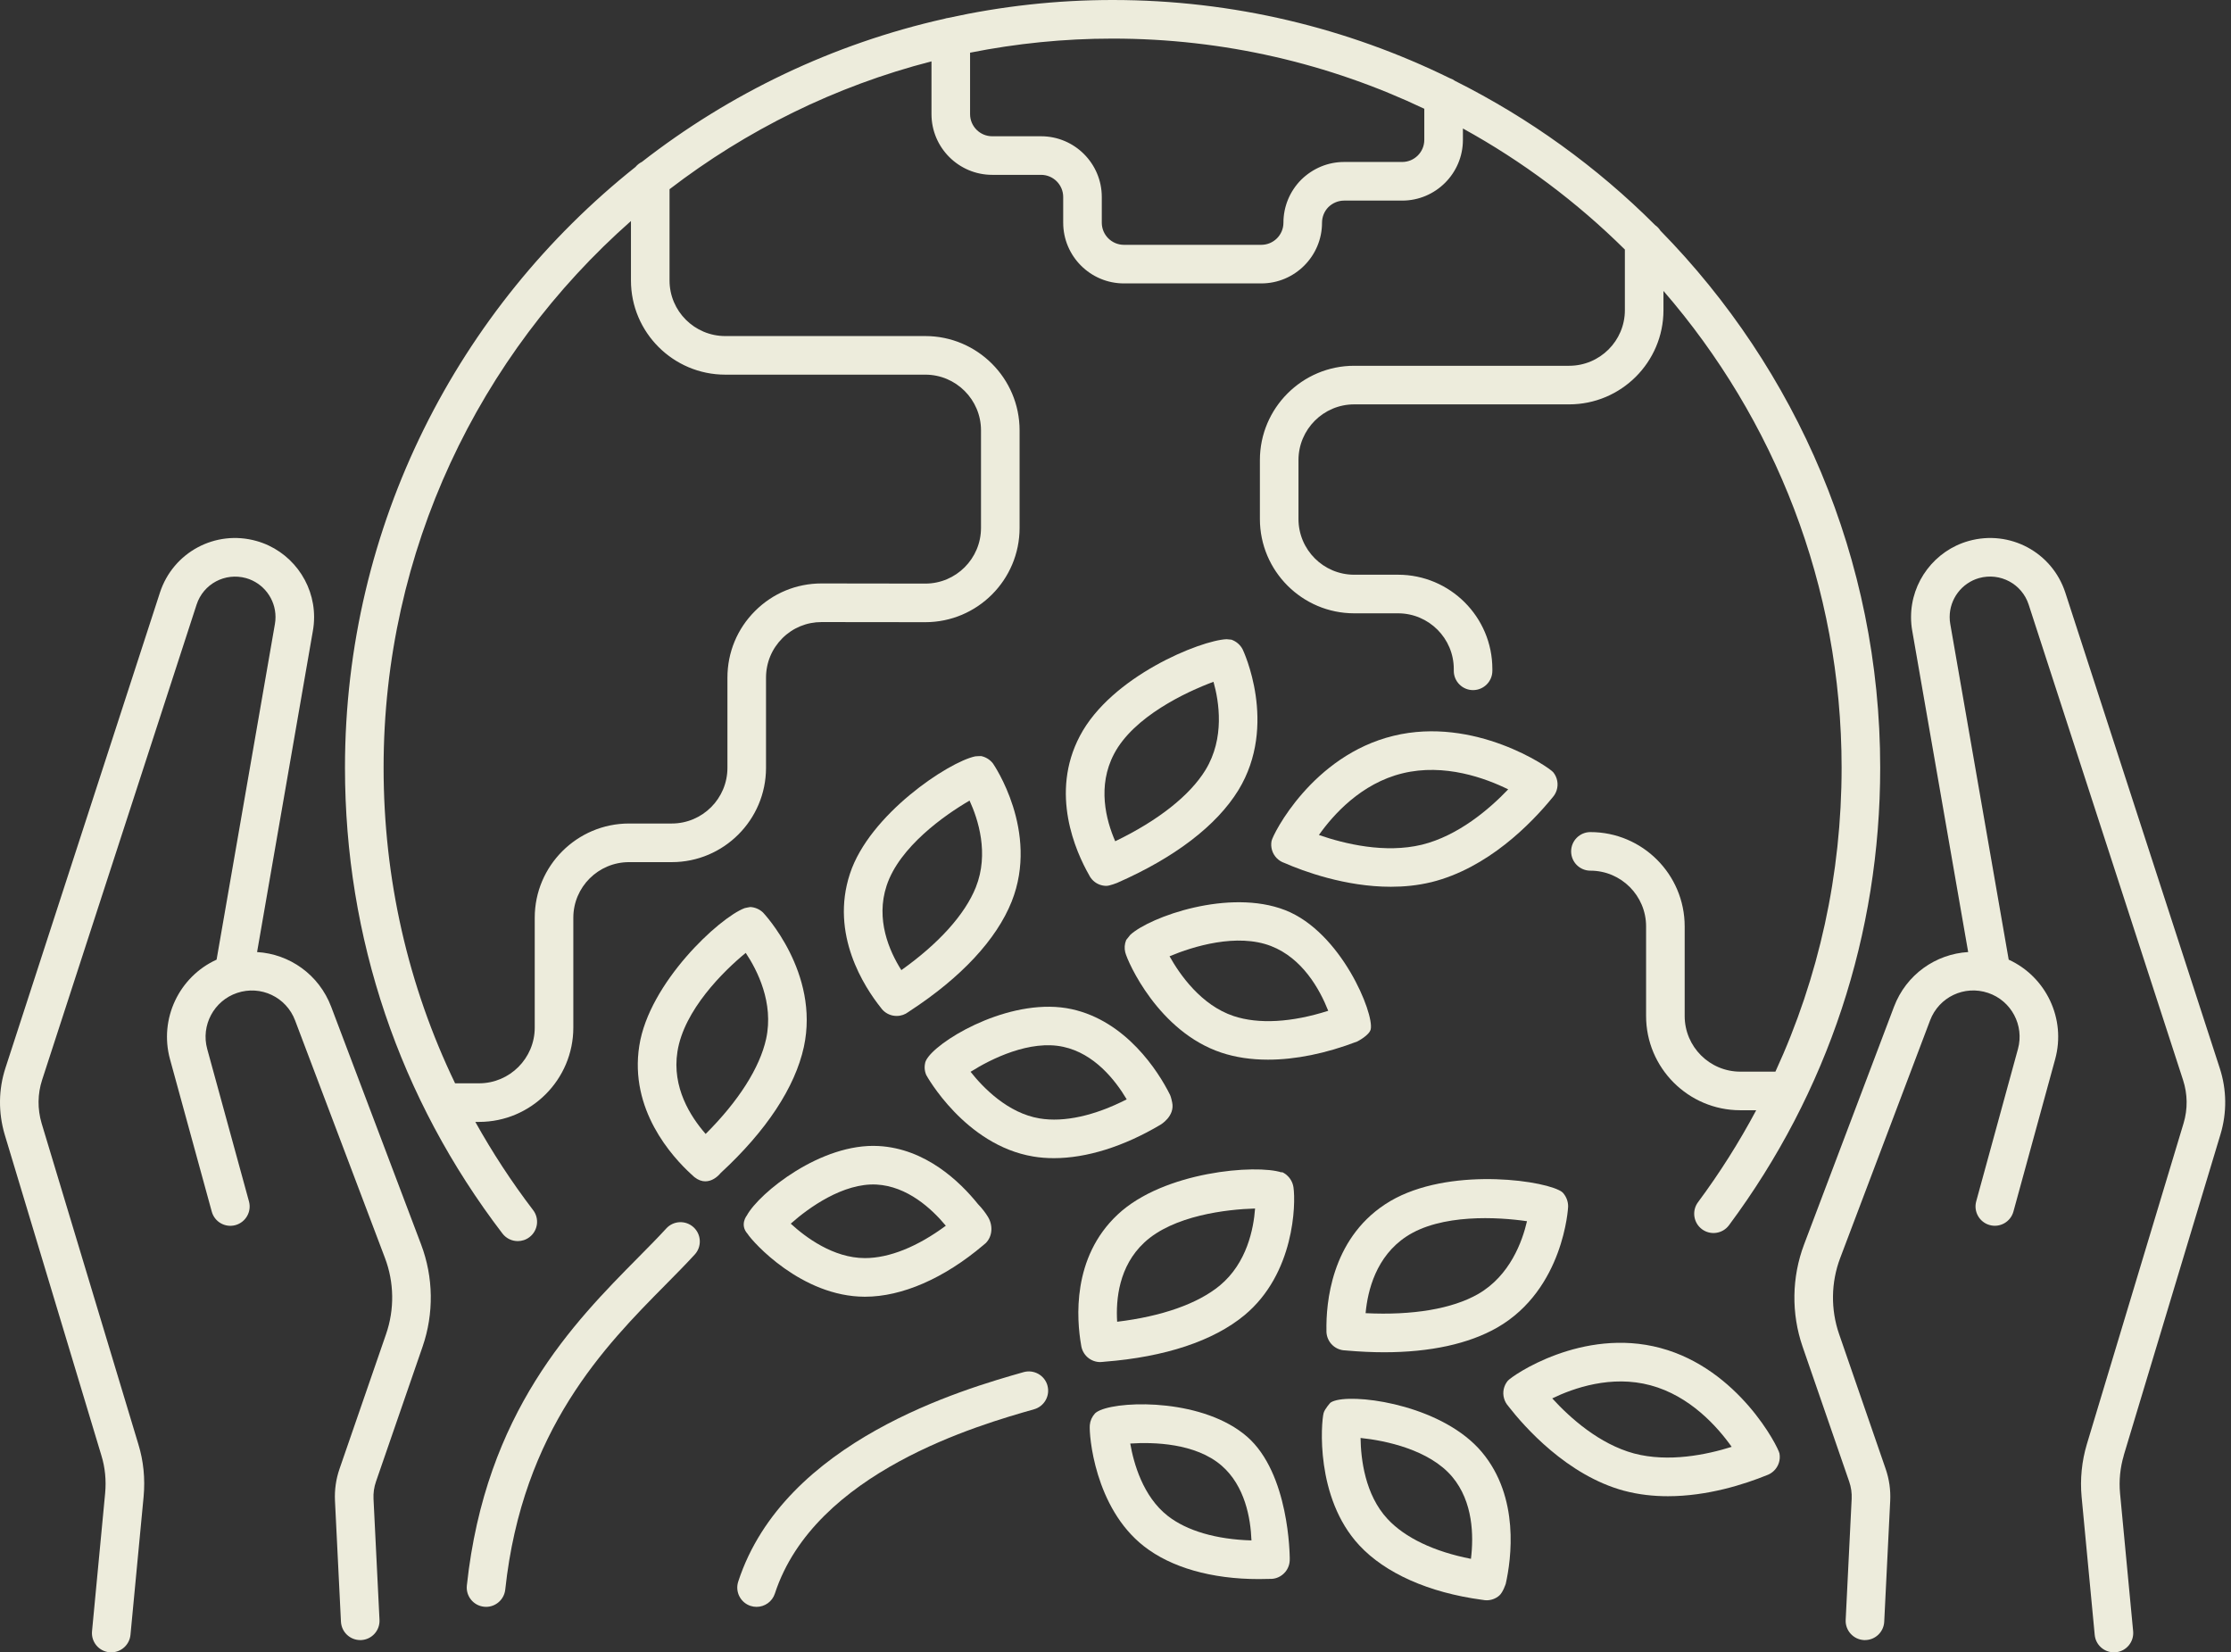<svg width="212" height="157" viewBox="0 0 212 157" fill="none" xmlns="http://www.w3.org/2000/svg">
<rect x="0" y="0" width="212" height="157" fill="#333333" stroke="none"/>
<path d="M148.537 113.359H148.541C148.522 113.334 148.501 113.315 148.479 113.297C148.378 113.192 148.113 113.069 148.113 113.069C145.884 111.991 136.882 110.927 131.594 114.445C126.473 117.836 126.002 123.855 126.045 126.404C126.027 126.856 126.176 127.312 126.491 127.678C126.845 128.087 127.345 128.304 127.859 128.311L128.011 128.325C129.227 128.43 130.4 128.485 131.529 128.485C135.894 128.485 139.568 127.688 142.279 126.136C148.606 122.494 149.011 114.723 149.011 114.647C149.018 114.177 148.845 113.71 148.537 113.359ZM140.455 122.954C137.993 124.362 134.236 124.992 129.766 124.771C129.965 122.585 130.776 119.385 133.621 117.5C136.922 115.306 142.366 115.632 145.102 116.034C144.664 117.93 143.495 121.206 140.455 122.954Z" fill="#EDECDC"/>
<path d="M122.912 112.815C122.846 112.355 122.608 111.932 122.256 111.639H122.26C122.235 111.613 122.209 111.595 122.184 111.577C122.068 111.49 121.945 111.418 121.811 111.36L121.793 111.4C119.386 110.604 110.587 111.291 106.211 115.396C101.835 119.486 102.306 125.357 102.733 127.8C102.787 128.241 103.001 128.665 103.359 128.976C103.703 129.269 104.13 129.418 104.554 129.418C104.648 129.418 104.742 129.41 104.836 129.396L104.977 129.381C110.71 128.933 115.303 127.409 118.253 124.966C123.017 121.02 123.14 114.375 122.912 112.815ZM115.915 122.142C113.819 123.873 110.392 125.078 106.157 125.585C106.023 123.456 106.327 120.311 108.72 118.074C111.474 115.486 116.592 114.9 119.263 114.827C119.126 116.728 118.496 120.003 115.915 122.142Z" fill="#EDECDC"/>
<path d="M140.804 137.96C137.213 133.693 129.518 132.473 127.035 133.034C127.035 133.034 126.626 133.128 126.463 133.251C126.442 133.262 126.424 133.277 126.409 133.291C126.409 133.291 125.881 133.87 125.776 134.258C125.544 135.119 124.954 142.297 129.16 146.821C131.628 149.481 135.762 151.32 140.804 152L140.894 152.011C141.017 152.037 141.144 152.051 141.267 152.051C141.694 152.051 142.121 151.903 142.469 151.602C142.827 151.291 143.08 150.48 143.084 150.48C143.605 148.153 144.43 142.271 140.804 137.96ZM139.776 148.113C136.287 147.433 133.507 146.111 131.849 144.323C129.699 142.014 129.312 138.601 129.287 136.628C131.654 136.871 135.827 137.74 137.999 140.32C139.993 142.695 140.044 145.941 139.776 148.113Z" fill="#EDECDC"/>
<path d="M118.492 136.496C114.428 132.967 106.809 133.039 104.561 133.984C104.561 133.984 104.217 134.132 104.087 134.263C104.069 134.281 104.051 134.295 104.036 134.31H104.04C103.768 134.61 103.595 134.99 103.558 135.399C103.475 136.319 104 143.239 108.702 146.916C111.286 148.94 115.134 150.036 119.614 150.036C119.933 150.036 120.664 150.018 120.664 150.018C121.207 150.044 121.75 149.812 122.126 149.37C122.434 149.005 122.575 148.552 122.557 148.104V148.096C122.557 147.843 122.521 139.996 118.492 136.496ZM110.96 144.028C108.611 142.189 107.728 139.04 107.402 137.158C109.596 137.014 113.603 137.104 116.089 139.261C118.301 141.187 118.84 144.245 118.92 146.363C115.568 146.265 112.781 145.454 110.96 144.028Z" fill="#EDECDC"/>
<path d="M122.41 147.477C122.512 147.708 122.555 147.929 122.555 148.103C122.544 147.889 122.493 147.679 122.41 147.477Z" fill="#EDECDC"/>
<path d="M122.02 146.891C122.182 147.054 122.295 147.231 122.378 147.412C122.291 147.224 122.175 147.046 122.02 146.891Z" fill="#EDECDC"/>
<path d="M169.094 138.102C168.986 137.508 165.222 130.067 157.78 128.08C150.364 126.092 143.675 130.715 143.273 131.2C142.889 131.666 142.755 132.289 142.922 132.868C143.002 133.154 143.146 133.407 143.342 133.621H143.338C144.837 135.547 148.909 140.183 154.327 141.645H154.334C155.72 142.015 157.125 142.163 158.493 142.163C162.264 142.163 165.772 141.026 167.896 140.165C168.135 140.082 168.36 139.944 168.551 139.763C169 139.34 169.207 138.714 169.094 138.102ZM155.279 138.102C151.971 137.208 149.198 134.725 147.501 132.868C149.524 131.887 153.118 130.624 156.832 131.623C160.592 132.626 163.206 135.572 164.552 137.472C162.159 138.225 158.554 138.967 155.279 138.102Z" fill="#EDECDC"/>
<path d="M99.529 131.636C99.808 132.61 99.24 133.623 98.266 133.902C93.108 135.368 77.414 139.834 73.632 151.413C73.379 152.188 72.662 152.676 71.891 152.676C71.703 152.676 71.511 152.647 71.323 152.586C70.36 152.271 69.835 151.236 70.15 150.273C74.537 136.841 91.646 131.973 97.267 130.373C98.241 130.102 99.254 130.663 99.533 131.636H99.529Z" fill="#EDECDC"/>
<path d="M118.084 61.704C117.867 61.281 117.487 60.948 117.042 60.789V60.781C117.02 60.774 116.553 60.734 116.553 60.734C114.092 60.839 105.597 64.249 102.618 69.921C99.733 75.386 102.227 80.927 103.494 83.15C103.693 83.552 104.037 83.881 104.482 84.051C104.696 84.131 104.916 84.171 105.134 84.171C105.438 84.171 106.136 83.895 106.136 83.895C111.616 81.496 115.608 78.448 117.679 75.075C121.479 68.853 118.12 61.773 118.084 61.704ZM114.551 73.16C113.057 75.596 110.038 77.974 105.973 79.932C105.09 77.905 104.254 74.68 105.865 71.629C107.722 68.093 112.706 65.744 115.312 64.781C115.844 66.667 116.397 70.134 114.551 73.16Z" fill="#EDECDC"/>
<path d="M94.355 72.54C94.076 72.178 93.671 71.928 93.229 71.838C93.204 71.827 92.679 71.863 92.679 71.863C90.141 72.388 82.613 77.379 80.767 83.011C78.86 88.788 82.139 93.79 83.71 95.759C83.967 96.121 84.354 96.389 84.817 96.49C84.948 96.516 85.078 96.53 85.205 96.53C85.614 96.53 86.004 96.396 86.319 96.154L86.442 96.07C91.34 92.874 94.691 89.273 96.135 85.657C98.792 78.972 94.398 72.602 94.355 72.54ZM92.73 84.3C91.698 86.884 89.208 89.65 85.65 92.176C84.484 90.337 83.196 87.351 84.249 84.155C85.458 80.47 89.783 77.43 92.132 76.069C92.943 77.832 94.004 81.093 92.73 84.3Z" fill="#EDECDC"/>
<path d="M72.503 86.701C72.177 86.39 71.743 86.205 71.297 86.18C71.254 86.176 70.762 86.285 70.762 86.285C68.344 87.19 61.681 93.379 60.75 99.355C59.791 105.428 63.841 109.887 65.713 111.596C67.215 113.134 68.478 111.455 68.478 111.455C72.814 107.459 75.547 103.318 76.386 99.478C77.914 92.42 72.557 86.755 72.503 86.701ZM72.803 98.7C72.202 101.45 70.179 104.625 67.055 107.741C65.604 106.087 63.838 103.307 64.373 99.923C64.989 95.978 68.746 92.275 70.863 90.538C71.953 92.17 73.545 95.272 72.803 98.7Z" fill="#EDECDC"/>
<path d="M122.114 86.474C116.797 84.407 109.294 87.103 107.412 88.816C107.412 88.816 107.021 89.301 107.01 89.319H107.014C106.861 89.684 106.829 90.097 106.927 90.488C107.162 91.418 110.086 98.027 116.062 100.018C117.398 100.463 118.889 100.684 120.492 100.684C123.091 100.684 125.987 100.101 128.973 98.957C128.973 98.957 130.113 98.382 130.251 97.803C130.598 96.311 127.449 88.551 122.114 86.474ZM117.224 96.54C114.144 95.515 112.117 92.612 111.136 90.861C113.369 89.919 117.557 88.638 120.786 89.891C123.757 91.049 125.393 93.963 126.215 96.04C122.744 97.151 119.595 97.329 117.224 96.54Z" fill="#EDECDC"/>
<path d="M111.383 104.736C111.383 104.736 111.278 104.219 111.184 104.031C110.058 101.761 106.992 97.009 101.831 95.883C96.384 94.7 89.76 98.435 88.229 100.397C88.229 100.397 87.994 100.701 87.943 100.882C87.932 100.907 87.925 100.929 87.921 100.951C87.885 101.099 87.863 101.255 87.863 101.407C87.863 101.656 87.914 101.902 88.012 102.134C88.041 102.199 91.7 108.812 98.193 109.887C98.82 109.992 99.471 110.043 100.141 110.043C103.235 110.043 106.761 108.95 110.272 106.868C110.272 106.868 111.672 106.061 111.383 104.736ZM98.79 106.268C95.772 105.768 93.43 103.357 92.228 101.837C94.19 100.599 97.882 98.772 101.049 99.466C103.984 100.107 105.964 102.601 107.065 104.454C104.017 106.014 101.121 106.655 98.79 106.268Z" fill="#EDECDC"/>
<path d="M93.879 115.618C93.662 115.263 93.358 114.847 92.934 114.409C91.189 112.241 87.939 109.132 83.487 108.889C78.036 108.582 72.154 113.327 70.971 115.484C70.971 115.484 70.254 116.364 71.04 117.236C71.532 118.018 76.179 123.197 82.17 123.208H82.199C85.713 123.208 89.702 121.471 93.433 118.314C93.433 118.314 93.618 118.166 93.68 118.104C94.328 117.446 94.36 116.403 93.879 115.618ZM82.195 119.538H82.18C79.187 119.534 76.545 117.558 75.141 116.266C76.845 114.746 80.132 112.389 83.288 112.549C86.209 112.711 88.518 114.825 89.876 116.461C87.19 118.456 84.504 119.538 82.195 119.538Z" fill="#EDECDC"/>
<path d="M147.596 73.376C147.201 72.891 140.107 68.034 132.408 69.916C124.706 71.787 120.953 79.269 120.829 79.906C120.717 80.496 120.898 81.104 121.318 81.534C121.528 81.748 121.778 81.903 122.053 81.994C123.841 82.776 127.833 84.256 132.158 84.256C133.418 84.256 134.707 84.133 135.977 83.825H135.988C141.381 82.497 145.493 78.259 147.534 75.765C147.704 75.573 147.838 75.345 147.918 75.095C148.11 74.505 147.986 73.857 147.596 73.376ZM135.116 80.26C131.612 81.104 127.801 80.192 125.329 79.337C126.671 77.437 129.335 74.433 133.277 73.477C137.262 72.504 141.157 73.937 143.317 75.001C141.518 76.883 138.576 79.406 135.116 80.26Z" fill="#EDECDC"/>
<path d="M65.905 116.607C66.651 117.291 66.702 118.453 66.018 119.198C65.178 120.114 64.248 121.055 63.26 122.054C57.516 127.86 49.647 135.815 48.011 151.035C47.909 151.976 47.113 152.675 46.19 152.675C46.125 152.675 46.06 152.675 45.991 152.664C44.985 152.556 44.254 151.654 44.362 150.644C46.136 134.15 54.522 125.67 60.65 119.477C61.613 118.503 62.514 117.595 63.314 116.719C63.998 115.973 65.156 115.923 65.905 116.607Z" fill="#EDECDC"/>
<path d="M157.78 21.916C157.65 21.71 157.483 21.532 157.284 21.395C151.754 15.861 145.333 11.228 138.268 7.688C138.112 7.572 137.935 7.485 137.746 7.42C128.072 2.675 117.206 0 105.725 0C100.361 0 95.141 0.597 90.107 1.701C89.987 1.716 89.875 1.741 89.766 1.777C79.111 4.166 69.335 8.889 60.995 15.383C60.76 15.499 60.554 15.662 60.387 15.864C43.585 29.238 32.781 49.844 32.781 72.94C32.781 89.097 37.957 104.4 47.744 117.203C48.106 117.677 48.653 117.923 49.203 117.923C49.59 117.923 49.985 117.8 50.314 117.546C51.121 116.931 51.273 115.78 50.658 114.977C48.609 112.295 46.785 109.493 45.167 106.598H45.522C50.462 106.598 54.48 102.576 54.48 97.636V87.197C54.48 84.283 56.855 81.916 59.775 81.916H63.833C68.773 81.916 72.791 77.895 72.791 72.954V64.387C72.791 62.968 73.345 61.64 74.344 60.641C75.339 59.649 76.66 59.106 78.068 59.106H78.083L87.928 59.117C92.868 59.117 96.886 55.099 96.886 50.159V40.889C96.886 35.949 92.868 31.931 87.928 31.931H68.918C65.997 31.931 63.623 29.56 63.623 26.65V17.978C70.92 12.379 79.35 8.184 88.514 5.831V10.844C88.514 14.025 91.102 16.613 94.284 16.613H98.927C100.089 16.613 101.03 17.558 101.03 18.716V21.16C101.03 24.341 103.618 26.929 106.8 26.929H119.855C123.037 26.929 125.625 24.341 125.625 21.16C125.625 20.602 125.846 20.066 126.229 19.679C126.635 19.281 127.17 19.06 127.728 19.06H133.24C136.425 19.06 139.013 16.469 139.013 13.287V12.209C144.67 15.321 149.846 19.201 154.403 23.711V29.474C154.403 32.384 152.029 34.754 149.108 34.754H128.683C123.743 34.754 119.721 38.772 119.721 43.716V49.312C119.721 54.252 123.743 58.274 128.683 58.274H132.849C135.77 58.274 138.145 60.648 138.145 63.565V63.739C138.145 64.749 138.966 65.571 139.976 65.571C140.986 65.571 141.811 64.749 141.811 63.739V63.565C141.811 58.625 137.793 54.607 132.849 54.607H128.683C125.762 54.607 123.388 52.233 123.388 49.312V43.716C123.388 40.795 125.762 38.421 128.683 38.421H149.108C154.049 38.421 158.07 34.407 158.07 29.474V27.642C168.603 39.8 174.998 55.632 174.998 72.94C174.998 83.056 172.845 92.84 168.708 101.823H165.374C162.457 101.823 160.086 99.453 160.086 96.535V88.019C160.086 83.078 156.068 79.061 151.128 79.061C150.118 79.061 149.296 79.882 149.296 80.895C149.296 81.909 150.118 82.727 151.128 82.727C154.045 82.727 156.419 85.101 156.419 88.019V96.535C156.419 101.472 160.437 105.49 165.374 105.49H166.883C165.269 108.512 163.43 111.433 161.353 114.227C160.748 115.042 160.918 116.189 161.729 116.794C162.544 117.398 163.691 117.228 164.295 116.417C173.695 103.774 178.665 88.739 178.665 72.94C178.665 53.091 170.687 35.08 157.78 21.916ZM68.918 35.598H87.928C90.845 35.598 93.219 37.972 93.219 40.889V50.159C93.219 53.076 90.845 55.45 87.928 55.45L78.09 55.436H78.065C75.683 55.436 73.443 56.363 71.756 58.046C70.058 59.736 69.124 61.987 69.124 64.387V72.954C69.124 75.875 66.75 78.246 63.833 78.246H59.775C54.835 78.246 50.813 82.264 50.813 87.197V97.636C50.813 100.553 48.439 102.931 45.522 102.931H43.245C38.772 93.654 36.451 83.487 36.451 72.94C36.451 52.273 45.558 33.705 59.956 21V26.65C59.956 31.584 63.978 35.598 68.918 35.598ZM135.343 13.287C135.343 14.449 134.402 15.39 133.24 15.39H127.728C126.2 15.39 124.752 15.987 123.634 17.088C122.555 18.184 121.958 19.632 121.958 21.16C121.958 22.321 121.017 23.262 119.855 23.262H106.8C105.642 23.262 104.697 22.321 104.697 21.16V18.716C104.697 15.535 102.109 12.947 98.927 12.947H94.284C93.125 12.947 92.181 12.002 92.181 10.844V5.006C96.564 4.133 101.088 3.667 105.725 3.667C116.315 3.667 126.359 6.063 135.343 10.334V13.287Z" fill="#EDECDC"/>
<path d="M201.814 138.285C201.47 139.436 201.344 140.677 201.456 141.879L202.701 154.992C202.795 155.999 202.057 156.896 201.05 156.99C200.992 156.994 200.931 156.997 200.873 156.997C199.939 156.997 199.139 156.288 199.049 155.336L197.804 142.219C197.648 140.551 197.822 138.824 198.3 137.228L207.493 106.726C207.898 105.376 207.88 103.958 207.442 102.615L192.773 57.444C192.132 55.474 190.065 54.374 188.067 54.924C186.417 55.388 185.266 56.908 185.266 58.623C185.266 58.855 185.284 59.069 185.32 59.268L190.876 91.181C194.423 92.806 196.345 96.798 195.292 100.638L191.325 115.116C191.057 116.094 190.047 116.669 189.074 116.401C188.096 116.133 187.521 115.124 187.789 114.146L191.756 99.668C192.371 97.424 191.126 95.082 188.918 94.341C186.667 93.584 184.245 94.731 183.405 96.954L174.863 119.532C173.987 121.849 173.951 124.411 174.758 126.753L179.185 139.57C179.522 140.547 179.666 141.564 179.616 142.599L179.048 154.087C179 155.068 178.19 155.832 177.216 155.832C177.184 155.832 177.155 155.832 177.126 155.832C176.116 155.781 175.334 154.92 175.385 153.91L175.953 142.422C175.982 141.861 175.902 141.303 175.718 140.771L171.291 127.955C170.205 124.806 170.256 121.356 171.432 118.24L179.974 95.662C181.136 92.592 183.945 90.641 187.025 90.46L181.708 59.923C181.635 59.525 181.596 59.083 181.596 58.631C181.596 55.275 183.851 52.304 187.079 51.399C190.977 50.309 195.009 52.47 196.258 56.314L210.928 101.482C211.598 103.534 211.623 105.713 211 107.783L201.807 138.285H201.814Z" fill="#EDECDC"/>
<path d="M40.014 118.24C41.194 121.356 41.241 124.806 40.155 127.955L35.729 140.771C35.544 141.303 35.465 141.861 35.493 142.422L36.062 153.91C36.112 154.92 35.334 155.781 34.321 155.832C34.288 155.832 34.259 155.832 34.23 155.832C33.26 155.832 32.45 155.068 32.399 154.087L31.831 142.599C31.78 141.568 31.925 140.547 32.261 139.57L36.688 126.753C37.495 124.411 37.459 121.849 36.583 119.532L28.041 96.957C27.201 94.735 24.78 93.588 22.528 94.344C20.324 95.086 19.076 97.428 19.691 99.672L23.658 114.15C23.926 115.127 23.35 116.133 22.373 116.405C21.395 116.673 20.389 116.097 20.122 115.12L16.154 100.642C15.101 96.798 17.027 92.799 20.581 91.181L26.123 59.293C26.162 59.076 26.18 58.859 26.18 58.627C26.18 56.911 25.029 55.391 23.375 54.928C21.381 54.381 19.322 55.478 18.681 57.447L4 102.615C3.57 103.939 3.551 105.365 3.957 106.741L13.147 137.224C13.635 138.806 13.806 140.489 13.646 142.216L12.398 155.336C12.307 156.284 11.507 156.997 10.573 156.997C10.515 156.997 10.457 156.997 10.396 156.99C9.386 156.896 8.648 155.999 8.745 154.992L9.991 141.875C10.106 140.652 9.983 139.414 9.636 138.299L0.442 107.787C-0.173 105.688 -0.144 103.512 0.515 101.482L15.195 56.314C16.444 52.47 20.473 50.309 24.363 51.399C27.592 52.3 29.847 55.275 29.847 58.631C29.847 59.087 29.807 59.525 29.731 59.944L24.429 90.46C27.505 90.641 30.31 92.592 31.472 95.662L40.014 118.24Z" fill="#EDECDC"/>
</svg>
